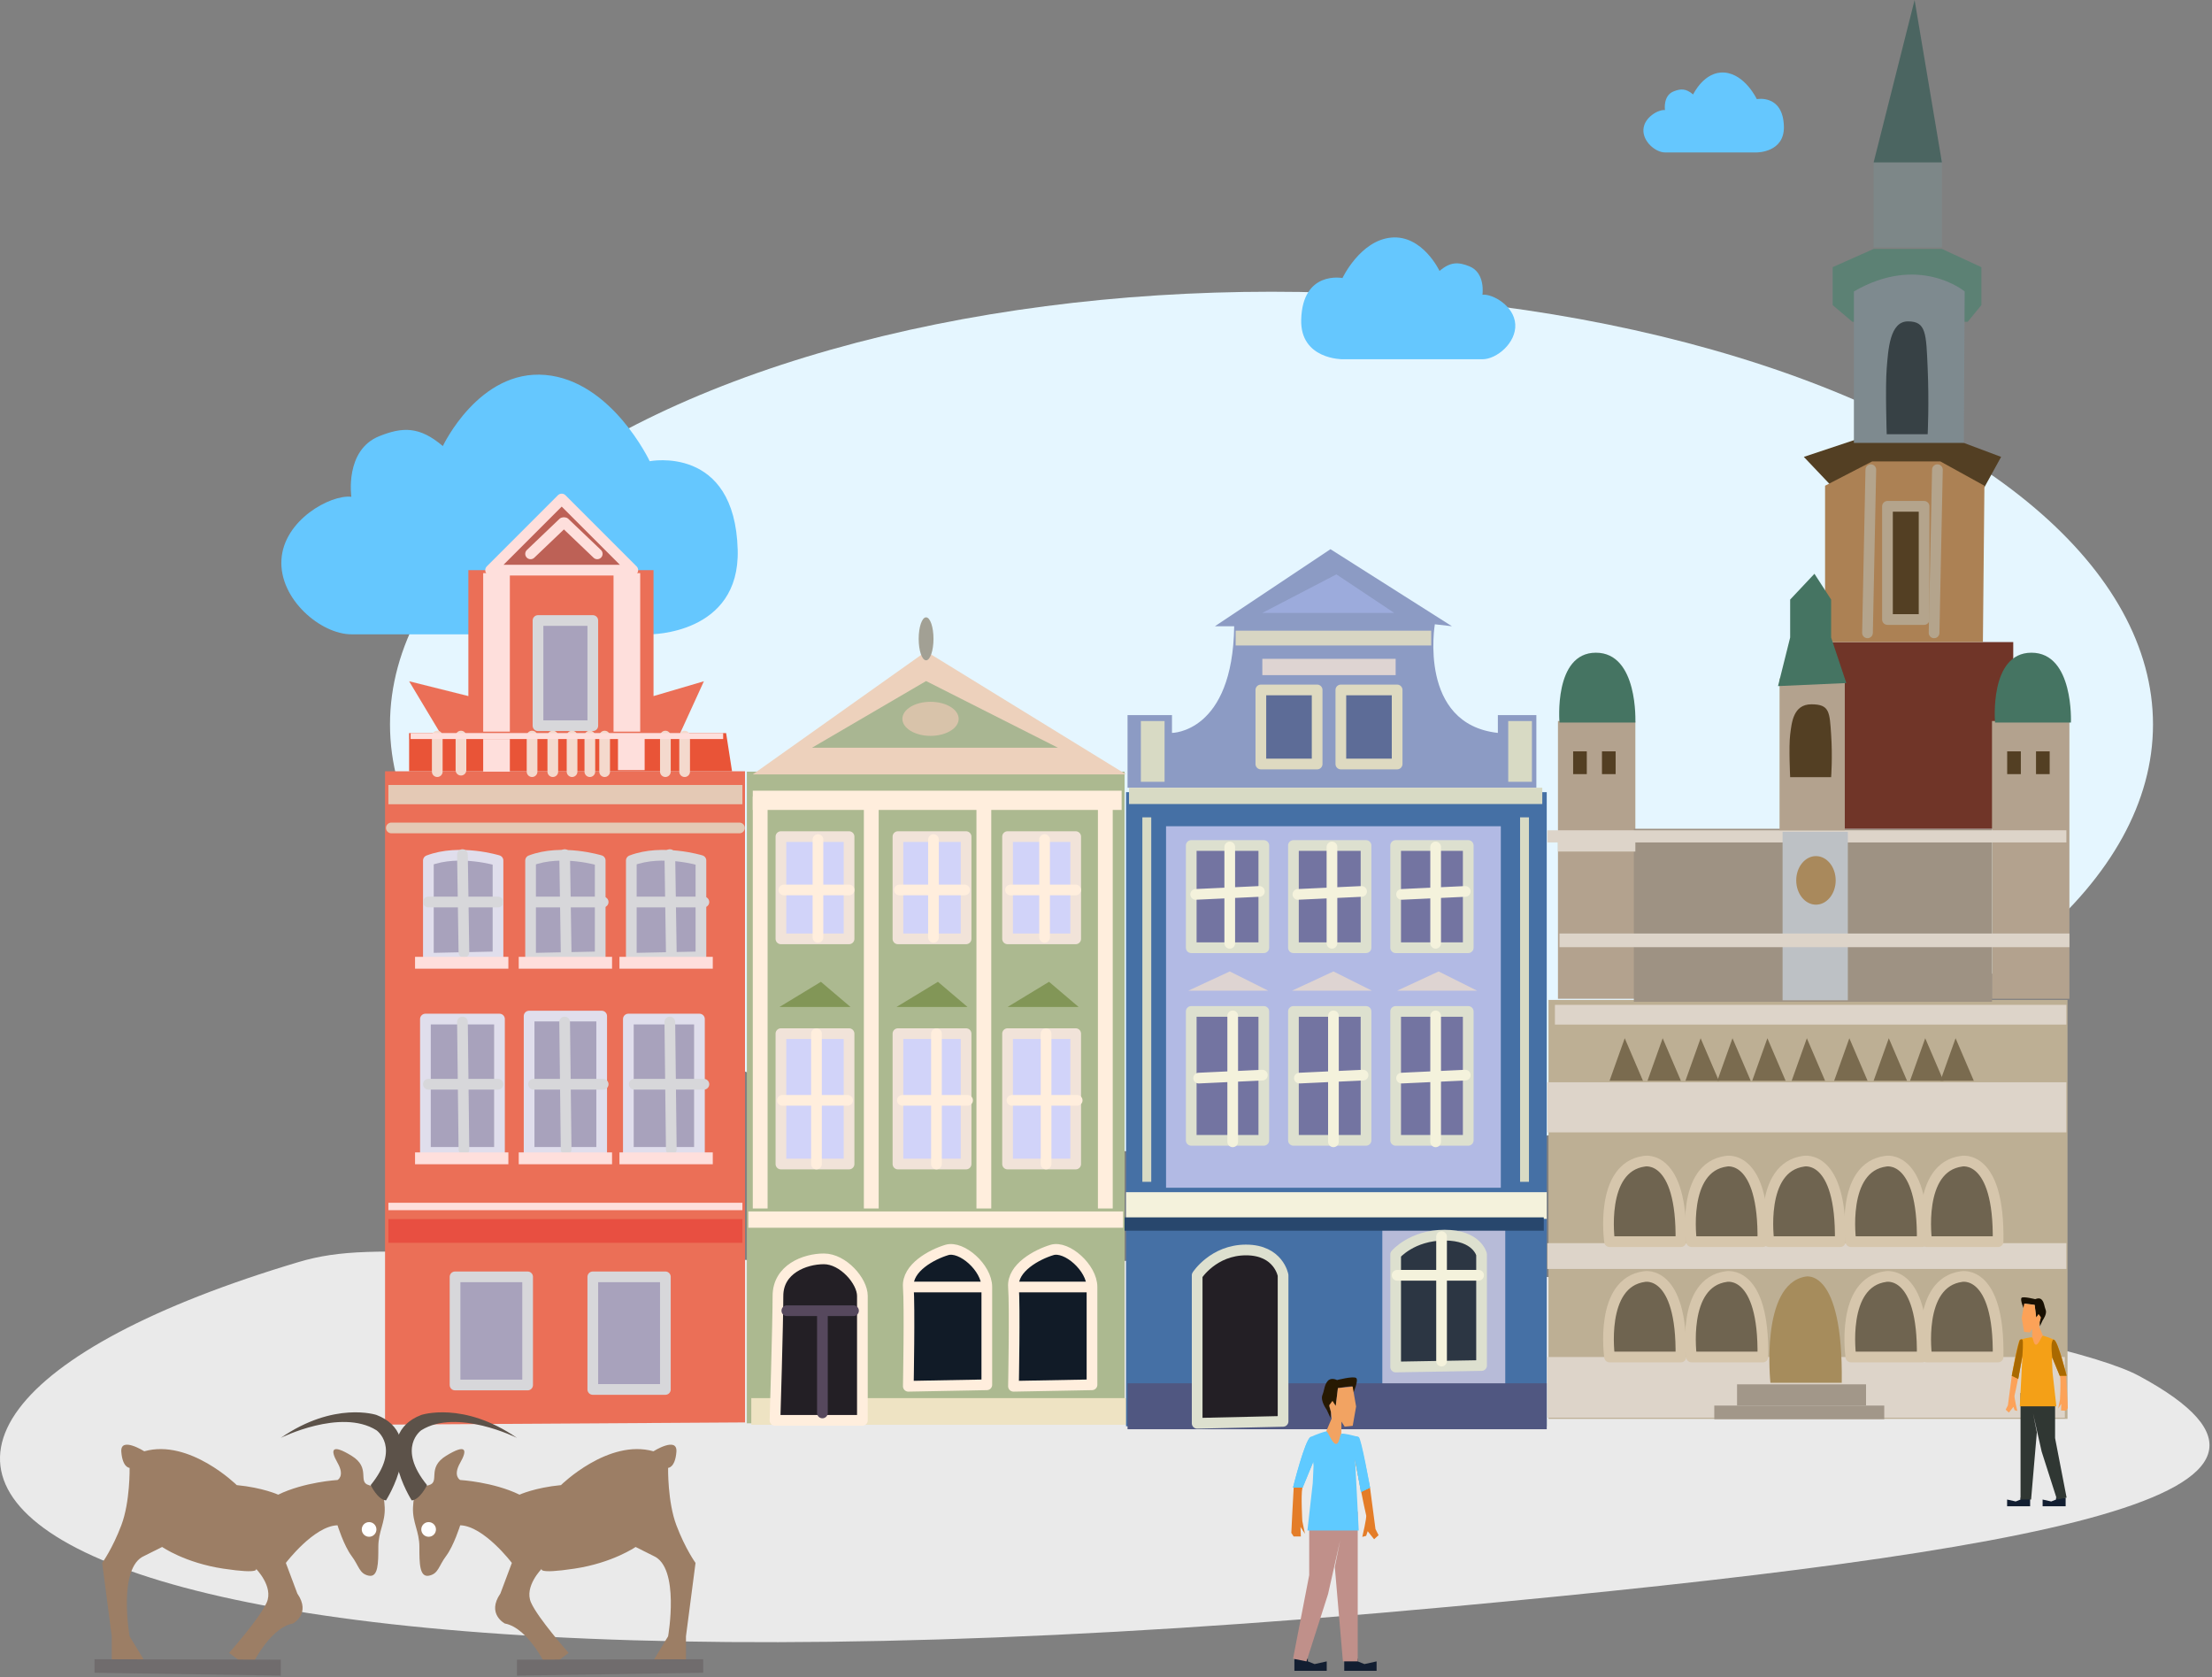 <?xml version="1.0" encoding="UTF-8" standalone="no"?><!DOCTYPE svg PUBLIC "-//W3C//DTD SVG 1.1//EN" "http://www.w3.org/Graphics/SVG/1.1/DTD/svg11.dtd"><svg width="100%" height="100%" viewBox="0 0 310 235" version="1.1" xmlns="http://www.w3.org/2000/svg" xmlns:xlink="http://www.w3.org/1999/xlink" xml:space="preserve" xmlns:serif="http://www.serif.com/" style="fill-rule:evenodd;clip-rule:evenodd;stroke-linecap:round;stroke-linejoin:round;stroke-miterlimit:1.5;"><rect x="0" y="0" width="310" height="235" fill="#808080" stroke="none"/><g><path d="M147.899,176.678c84.7,-0.513 141.516,10.529 151.859,16.105c30.778,16.592 -12.72,24.609 -96.58,32.353c-213.469,19.712 -242.85,-23.993 -161.344,-48.296c11.634,-3.469 21.364,0.352 106.065,-0.162Z" style="fill:#eaeaea;"/><ellipse cx="178.194" cy="101.514" rx="123.537" ry="60.637" style="fill:#e5f6ff;"/><path d="M91.054,88.88l-41.813,-0c-4.247,-0 -10.127,-4.9 -9.8,-10.453c0.326,-5.554 6.86,-9.147 9.8,-8.82c-0,-0 -0.971,-6.537 3.92,-8.494c3.266,-1.306 5.635,-1.388 8.901,1.389c0,-0 5.063,-10.78 14.373,-9.964c9.31,0.817 14.619,12.087 14.619,12.087c-0,0 11.927,-2.354 12.331,12.413c0.327,11.924 -12.331,11.842 -12.331,11.842Z" style="fill:#65c7fe;"/><path d="M188.141,50.338l19.617,0c1.992,0 4.751,-2.299 4.598,-4.904c-0.154,-2.606 -3.219,-4.291 -4.598,-4.138c-0,-0 0.455,-3.067 -1.839,-3.985c-1.533,-0.613 -2.644,-0.651 -4.176,0.652c-0,-0 -2.376,-5.058 -6.744,-4.675c-4.368,0.383 -6.858,5.671 -6.858,5.671c0,-0 -5.596,-1.105 -5.785,5.824c-0.154,5.593 5.785,5.555 5.785,5.555Z" style="fill:#65c7fe;"/><path d="M246.209,21.358l-12.874,-0c-1.307,-0 -3.118,-1.509 -3.017,-3.219c0.1,-1.709 2.112,-2.816 3.017,-2.715c0,-0 -0.299,-2.013 1.207,-2.615c1.006,-0.402 1.735,-0.428 2.741,0.427c-0,0 1.559,-3.319 4.425,-3.067c2.866,0.251 4.501,3.721 4.501,3.721c-0,0 3.672,-0.725 3.796,3.822c0.101,3.671 -3.796,3.646 -3.796,3.646Z" style="fill:#65c7fe;"/><g><rect x="104.667" y="108.122" width="52.936" height="91.311" style="fill:#acb990;"/><rect x="109.442" y="144.835" width="9.549" height="18.268" style="fill:#d1d3f9;stroke:#f1e3d9;stroke-width:1.5px;"/><rect x="125.842" y="144.835" width="9.549" height="18.268" style="fill:#d1d3f9;stroke:#f1e3d9;stroke-width:1.5px;"/><rect x="141.204" y="144.835" width="9.549" height="18.268" style="fill:#d1d3f9;stroke:#f1e3d9;stroke-width:1.5px;"/><rect x="109.442" y="117.226" width="9.549" height="14.324" style="fill:#d1d3f9;stroke:#f1e3d9;stroke-width:1.5px;"/><rect x="125.842" y="117.226" width="9.549" height="14.324" style="fill:#d1d3f9;stroke:#f1e3d9;stroke-width:1.5px;"/><rect x="141.204" y="117.226" width="9.549" height="14.324" style="fill:#d1d3f9;stroke:#f1e3d9;stroke-width:1.5px;"/><rect x="105.498" y="111.621" width="2.076" height="57.711" style="fill:#fed;"/><rect x="121.067" y="111.621" width="2.076" height="57.711" style="fill:#fed;"/><rect x="136.844" y="111.621" width="2.076" height="57.711" style="fill:#fed;"/><rect x="153.867" y="111.621" width="2.076" height="57.711" style="fill:#fed;"/><rect x="105.498" y="110.79" width="51.691" height="2.699" style="fill:#fed;"/><path d="M105.498,108.507l24.288,-17.231l28.025,17.231l-52.313,-0Z" style="fill:#edd1bc;"/><path d="M129.786,95.428l-15.985,9.342l34.461,-0l-18.476,-9.342Z" style="fill:#a9b692;"/><ellipse cx="130.409" cy="100.722" rx="3.944" ry="2.387" style="fill:#d8c3aa;"/><ellipse cx="129.786" cy="89.512" rx="1.038" ry="3.01" style="fill:#a2a094;"/><path d="M115.047,137.57l-5.813,3.529l9.965,-0l-4.152,-3.529Z" style="fill:#829657;"/><path d="M131.447,137.57l-5.813,3.529l9.965,-0l-4.152,-3.529Z" style="fill:#829657;"/><path d="M147.016,137.57l-5.812,3.529l9.964,-0l-4.152,-3.529Z" style="fill:#829657;"/><rect x="105.29" y="195.903" width="52.729" height="3.737" style="fill:#eee3c3;"/><rect x="104.875" y="169.747" width="52.521" height="2.284" style="fill:#fed;"/><path d="M108.612,199.017c-0,0 0.415,-13.701 0.415,-17.438c-0,-3.736 3.737,-5.189 6.435,-5.189c2.699,-0 5.398,3.113 5.398,5.189l-0,17.438l-12.248,0Z" style="fill:#231f25;stroke:#fed;stroke-width:1.5px;"/><path d="M110.272,183.655l9.342,0l-4.359,0l-0,14.324" style="fill:none;stroke:#56485d;stroke-width:1.5px;"/><path d="M127.295,194.243l11.002,-0.208l0,-13.701c0,-2.699 -3.529,-5.813 -5.605,-5.19c-2.076,0.623 -5.605,2.491 -5.397,5.19c0.208,2.699 0,13.909 0,13.909Z" style="fill:#111b27;stroke:#fed;stroke-width:1.5px;"/><path d="M142.034,194.243l11.003,-0.208l-0,-13.701c-0,-2.699 -3.53,-5.813 -5.605,-5.19c-2.076,0.623 -5.605,2.491 -5.398,5.19c0.208,2.699 0,13.909 0,13.909Z" style="fill:#111b27;stroke:#fed;stroke-width:1.5px;"/><path d="M114.632,117.641l-0,13.701" style="fill:none;stroke:#fed;stroke-width:1.5px;"/><path d="M109.857,124.699l9.134,-0" style="fill:none;stroke:#fed;stroke-width:1.5px;"/><path d="M130.824,117.641l0,13.701" style="fill:none;stroke:#fed;stroke-width:1.5px;"/><path d="M126.049,124.699l9.135,-0" style="fill:none;stroke:#fed;stroke-width:1.5px;"/><path d="M146.394,117.641l-0,13.701" style="fill:none;stroke:#fed;stroke-width:1.5px;"/><path d="M141.619,124.699l9.134,-0" style="fill:none;stroke:#fed;stroke-width:1.5px;"/><path d="M114.424,144.835l0,18.269" style="fill:none;stroke:#fed;stroke-width:1.5px;"/><path d="M109.65,154.177l9.134,0" style="fill:none;stroke:#fed;stroke-width:1.5px;"/><path d="M131.239,144.835l0,18.269" style="fill:none;stroke:#fed;stroke-width:1.5px;"/><path d="M126.465,154.177l9.134,0" style="fill:none;stroke:#fed;stroke-width:1.5px;"/><path d="M146.601,144.835l0,18.269" style="fill:none;stroke:#fed;stroke-width:1.5px;"/><path d="M141.827,154.177l9.134,0" style="fill:none;stroke:#fed;stroke-width:1.5px;"/><path d="M127.918,180.334l9.964,-0" style="fill:none;stroke:#fed;stroke-width:1.5px;"/><path d="M142.657,180.334l9.964,-0" style="fill:none;stroke:#fed;stroke-width:1.5px;"/></g><g><rect x="157.811" y="110.998" width="58.956" height="88.85" style="fill:#4570a5;"/><rect x="163.416" y="115.772" width="46.916" height="50.653" style="fill:#b2bae4;"/><rect x="193.725" y="170.992" width="17.23" height="23.458" style="fill:#b7bbd8;"/><rect x="158.019" y="193.827" width="58.749" height="6.435" style="fill:#505781;"/><path d="M158.019,110.375l-0,-10.172l6.228,-0l-0,2.491c-0,0 8.511,0 8.718,-14.947l-2.698,0l16.192,-10.794l17.023,10.794l-2.395,-0.272c0,-0 -2.38,13.974 8.83,15.219l-0,-2.491l5.397,-0l0,10.172l-57.295,-0Z" style="fill:#8c9bc4;"/><rect x="176.702" y="96.674" width="7.889" height="10.38" style="fill:#5d6c97;stroke:#dedac1;stroke-width:1.5px;"/><rect x="187.912" y="96.674" width="7.889" height="10.38" style="fill:#5d6c97;stroke:#dedac1;stroke-width:1.5px;"/><rect x="173.173" y="88.37" width="27.402" height="2.076" style="fill:#d8d6c3;"/><rect x="176.91" y="92.314" width="18.683" height="2.284" style="fill:#ded4d2;"/><path d="M187.289,80.482l-10.379,5.397l18.475,0l-8.096,-5.397Z" style="fill:#9cabdc;"/><path d="M181.062,138.815l5.812,-2.698l5.398,2.698l-11.21,0Z" style="fill:#ded4d2;"/><path d="M166.53,138.815l5.813,-2.698l5.397,2.698l-11.21,0Z" style="fill:#ded4d2;"/><rect x="158.226" y="110.375" width="57.918" height="2.284" style="fill:#d8dac4;"/><rect x="159.887" y="101.033" width="3.321" height="8.511" style="fill:#d8dac4;"/><rect x="211.37" y="101.033" width="3.321" height="8.511" style="fill:#d8dac4;"/><rect x="160.095" y="114.527" width="1.246" height="51.068" style="fill:#d8dac4;"/><rect x="213.031" y="114.527" width="1.246" height="51.068" style="fill:#d8dac4;"/><path d="M195.801,138.815l5.812,-2.698l5.398,2.698l-11.21,0Z" style="fill:#ded4d2;"/><rect x="157.811" y="167.048" width="58.956" height="3.737" style="fill:#f4f2dc;"/><rect x="166.945" y="118.471" width="10.172" height="14.324" style="fill:#7374a1;stroke:#dde0cf;stroke-width:1.5px;"/><rect x="181.269" y="118.471" width="10.172" height="14.324" style="fill:#7374a1;stroke:#dde0cf;stroke-width:1.5px;"/><rect x="195.593" y="118.471" width="10.172" height="14.324" style="fill:#7374a1;stroke:#dde0cf;stroke-width:1.5px;"/><rect x="166.945" y="141.722" width="10.172" height="18.061" style="fill:#7374a1;stroke:#dde0cf;stroke-width:1.5px;"/><rect x="181.269" y="141.722" width="10.172" height="18.061" style="fill:#7374a1;stroke:#dde0cf;stroke-width:1.5px;"/><rect x="195.593" y="141.722" width="10.172" height="18.061" style="fill:#7374a1;stroke:#dde0cf;stroke-width:1.5px;"/><path d="M172.343,118.679l-0,13.493" style="fill:none;stroke:#f4f2dc;stroke-width:1.5px;"/><path d="M167.568,125.322l8.927,-0.416" style="fill:none;stroke:#f4f2dc;stroke-width:1.5px;"/><path d="M186.667,118.679l-0,13.493" style="fill:none;stroke:#f4f2dc;stroke-width:1.5px;"/><path d="M181.892,125.322l8.926,-0.416" style="fill:none;stroke:#f4f2dc;stroke-width:1.5px;"/><path d="M201.198,118.679l0,13.493" style="fill:none;stroke:#f4f2dc;stroke-width:1.5px;"/><path d="M196.423,125.322l8.927,-0.416" style="fill:none;stroke:#f4f2dc;stroke-width:1.5px;"/><path d="M201.198,142.344l0,17.646" style="fill:none;stroke:#f4f2dc;stroke-width:1.5px;"/><path d="M196.423,151.063l8.927,-0.415" style="fill:none;stroke:#f4f2dc;stroke-width:1.5px;"/><path d="M186.874,142.344l0,17.646" style="fill:none;stroke:#f4f2dc;stroke-width:1.5px;"/><path d="M182.1,151.063l8.926,-0.415" style="fill:none;stroke:#f4f2dc;stroke-width:1.5px;"/><path d="M172.758,142.344l-0,17.646" style="fill:none;stroke:#f4f2dc;stroke-width:1.5px;"/><path d="M167.983,151.063l8.927,-0.415" style="fill:none;stroke:#f4f2dc;stroke-width:1.5px;"/><rect x="157.604" y="170.577" width="58.749" height="1.868" style="fill:#28476d;"/><path d="M207.633,191.336l-12.04,0.208l0,-15.777c0,-0 2.284,-2.699 6.851,-2.699c4.567,0 5.189,2.699 5.189,2.699l0,15.569Z" style="fill:#2c3643;stroke:#dde0cf;stroke-width:1.5px;"/><path d="M179.816,199.159l-12.04,0.273l-0,-20.74c-0,-0 2.283,-3.548 6.85,-3.548c4.567,-0 5.19,3.548 5.19,3.548l0,20.467Z" style="fill:#231f25;stroke:#dde0cf;stroke-width:1.5px;"/><path d="M195.801,178.692l11.417,-0" style="fill:none;stroke:#f4f2dc;stroke-width:1.5px;"/><path d="M202.028,173.276l0,17.437" style="fill:none;stroke:#f4f2dc;stroke-width:1.5px;"/></g><g><path d="M53.963,199.618l50.445,-0.311l-0,-91.237l-50.445,-0l-0,91.548Z" style="fill:#eb6f57;"/><path d="M102.591,108.07l-0.83,-5.346l-44.425,0l0,5.346l45.255,-0Z" style="fill:#e95437;"/><path d="M61.696,102.724l-4.36,-7.266l8.304,2.076l-0,-17.645l25.949,-0l0,17.645l7.058,-2.076l-3.321,7.266l-33.63,0Z" style="fill:#eb6f57;"/><path d="M68.754,79.889l9.964,-9.965l9.965,9.965l-19.929,-0Z" style="fill:#bd6156;stroke:#fedfdc;stroke-width:1.5px;"/><rect x="59.62" y="142.79" width="10.38" height="18.683" style="fill:#a8a2bc;stroke:#e0deec;stroke-width:1.5px;"/><rect x="74.151" y="142.374" width="10.172" height="19.099" style="fill:#a8a2bc;stroke:#e0deec;stroke-width:1.5px;"/><rect x="88.06" y="142.79" width="9.964" height="18.683" style="fill:#a8a2bc;stroke:#e0deec;stroke-width:1.5px;"/><path d="M60.035,134.278l9.757,-0.207l-0,-13.494c-0,0 -5.398,-1.661 -9.757,0l-0,13.701Z" style="fill:#a8a2bc;stroke:#e0deec;stroke-width:1.5px;"/><path d="M74.359,134.278l9.757,-0.207l-0,-13.494c-0,0 -5.398,-1.661 -9.757,0l-0,13.701Z" style="fill:#a8a2bc;stroke:#d7d7da;stroke-width:1.5px;"/><path d="M60.035,126.39l9.757,-0" style="fill:none;stroke:#d7d7da;stroke-width:1.5px;"/><path d="M74.774,126.39l9.757,-0" style="fill:none;stroke:#d7d7da;stroke-width:1.5px;"/><path d="M88.475,134.278l9.757,-0.207l0,-13.494c0,0 -5.397,-1.661 -9.757,0l0,13.701Z" style="fill:#a8a2bc;stroke:#d7d7da;stroke-width:1.5px;"/><path d="M88.89,126.39l9.757,-0" style="fill:none;stroke:#d7d7da;stroke-width:1.5px;"/><path d="M64.81,119.747l0.207,13.701" style="fill:none;stroke:#d7d7da;stroke-width:1.5px;"/><path d="M79.133,119.747l0.208,13.701" style="fill:none;stroke:#d7d7da;stroke-width:1.5px;"/><path d="M93.873,119.747l0.207,13.701" style="fill:none;stroke:#d7d7da;stroke-width:1.5px;"/><path d="M60.035,151.924l9.757,-0" style="fill:none;stroke:#d7d7da;stroke-width:1.5px;"/><path d="M74.774,151.924l9.757,-0" style="fill:none;stroke:#d7d7da;stroke-width:1.5px;"/><path d="M88.89,151.924l9.757,-0" style="fill:none;stroke:#d7d7da;stroke-width:1.5px;"/><path d="M64.81,143.205l0.207,17.853" style="fill:none;stroke:#d7d7da;stroke-width:1.5px;"/><path d="M79.133,143.205l0.208,17.853" style="fill:none;stroke:#d7d7da;stroke-width:1.5px;"/><path d="M93.873,143.205l0.207,17.853" style="fill:none;stroke:#d7d7da;stroke-width:1.5px;"/><path d="M54.845,116.01l48.784,0" style="fill:none;stroke:#e4c9b5;stroke-width:1.5px;"/><rect x="54.43" y="109.99" width="49.615" height="2.699" style="fill:#e4c9b5;"/><rect x="63.772" y="178.911" width="10.172" height="15.154" style="fill:#a8a2bc;stroke:#d7d7da;stroke-width:1.5px;"/><rect x="83.078" y="178.911" width="10.172" height="15.777" style="fill:#a8a2bc;stroke:#d7d7da;stroke-width:1.5px;"/><rect x="75.397" y="86.947" width="7.681" height="14.739" style="fill:#a8a2bc;stroke:#d7d7da;stroke-width:1.5px;"/><rect x="67.716" y="80.304" width="3.737" height="22.212" style="fill:#fedfdc;"/><rect x="85.984" y="80.304" width="3.737" height="22.212" style="fill:#fedfdc;"/><rect x="67.716" y="103.555" width="3.737" height="4.567" style="fill:#fedfdc;"/><rect x="86.607" y="103.139" width="3.737" height="4.775" style="fill:#fedfdc;"/><path d="M64.602,103.139l-0,4.775" style="fill:none;stroke:#f4d9cd;stroke-width:1.5px;"/><path d="M61.28,103.139l0,4.983" style="fill:none;stroke:#f4d9cd;stroke-width:1.5px;"/><path d="M74.566,103.139l0,4.983" style="fill:none;stroke:#f4d9cd;stroke-width:1.5px;"/><path d="M77.473,103.139l-0,4.983" style="fill:none;stroke:#f4d9cd;stroke-width:1.5px;"/><path d="M80.171,103.139l0,4.983" style="fill:none;stroke:#f4d9cd;stroke-width:1.5px;"/><path d="M82.663,103.139l-0,4.983" style="fill:none;stroke:#f4d9cd;stroke-width:1.5px;"/><path d="M84.738,103.139l0,4.983" style="fill:none;stroke:#f4d9cd;stroke-width:1.5px;"/><path d="M93.25,103.139l-0,4.983" style="fill:none;stroke:#f4d9cd;stroke-width:1.5px;"/><path d="M95.948,103.139l0,4.983" style="fill:none;stroke:#f4d9cd;stroke-width:1.5px;"/><rect x="57.544" y="102.724" width="43.802" height="0.83" style="fill:#fedfdc;"/><path d="M78.926,73.246l-4.567,4.359" style="fill:none;stroke:#fedfdc;stroke-width:1.5px;"/><path d="M79.133,73.246l4.568,4.359" style="fill:none;stroke:#fedfdc;stroke-width:1.5px;"/><rect x="54.43" y="168.531" width="49.615" height="1.038" style="fill:#fedfdc;"/><rect x="54.43" y="170.815" width="49.615" height="3.321" style="fill:#e84f41;"/><rect x="58.167" y="134.071" width="13.078" height="1.661" style="fill:#fedfdc;"/><rect x="72.698" y="134.071" width="13.078" height="1.661" style="fill:#fedfdc;"/><rect x="86.814" y="134.071" width="13.078" height="1.661" style="fill:#fedfdc;"/><rect x="58.167" y="161.473" width="13.078" height="1.661" style="fill:#fedfdc;"/><rect x="72.698" y="161.473" width="13.078" height="1.661" style="fill:#fedfdc;"/><rect x="86.814" y="161.473" width="13.078" height="1.661" style="fill:#fedfdc;"/></g><g><rect x="217.011" y="140.108" width="72.739" height="58.702" style="fill:#bdaf94;"/><rect x="218.34" y="101.027" width="10.847" height="38.922" style="fill:#b3a28e;"/><rect x="228.974" y="116.127" width="50.194" height="24.246" style="fill:#9e9283;"/><rect x="252.157" y="89.967" width="29.989" height="26.161" style="fill:#703528;"/><rect x="279.169" y="101.027" width="10.847" height="38.922" style="fill:#b3a28e;"/><rect x="216.851" y="174.191" width="72.739" height="3.616" style="fill:#ddd4c9;"/><rect x="216.851" y="116.34" width="72.739" height="1.702" style="fill:#ddd4c9;"/><rect x="216.851" y="151.646" width="72.739" height="7.019" style="fill:#ddd4c9;"/><rect x="216.851" y="190.143" width="72.527" height="8.508" style="fill:#ddd4c9;"/><rect x="249.818" y="116.553" width="9.146" height="23.608" style="fill:#bdc1c5;"/><rect x="249.393" y="95.071" width="9.146" height="21.269" style="fill:#b3a28e;"/><path d="M262.366,60.829l9.571,-0l8.508,3.19l-2.34,4.254l-21.268,-0l-4.041,-4.254l9.57,-3.19Z" style="fill:#533f23;"/><path d="M277.893,89.967l0.212,-21.907l-6.168,-3.403l-9.571,0l-6.593,3.403l0,21.907l22.12,-0Z" style="fill:#ac8154;"/><path d="M262.579,34.881l9.571,-0l5.53,2.552l-0,5.317l-1.914,2.34l-16.164,-0l-2.765,-2.34l-0,-5.317l5.742,-2.552Z" style="fill:#5c8174;"/><path d="M275.224,62.061l0.116,-21.225c0,0 -6.38,-5.317 -15.526,0l0,21.225l15.41,0Z" style="fill:#7e8a8f;"/><path d="M262.579,22.758c0,-0 4.041,-5.956 9.571,-0.638l0,12.548l-9.571,0l0,-11.91Z" style="fill:#7d8788;"/><path d="M268.322,0l-5.743,22.758l9.571,-0l-3.828,-22.758Z" style="fill:#4b6561;"/><rect x="218.34" y="116.766" width="10.847" height="2.552" style="fill:#ddd4c9;"/><rect x="218.553" y="130.803" width="71.463" height="1.914" style="fill:#ddd4c9;"/><path d="M225.571,173.979c0,-0 -1.488,-10.422 4.892,-11.273c0,0 5.318,-1.063 5.105,11.273l-9.997,-0Z" style="fill:#6f6450;stroke:#d6c6ac;stroke-width:1.5px;"/><path d="M237.057,173.979c-0,-0 -1.489,-10.422 4.891,-11.273c0,0 5.318,-1.063 5.105,11.273l-9.996,-0Z" style="fill:#6f6450;stroke:#d6c6ac;stroke-width:1.5px;"/><path d="M247.904,173.979c-0,-0 -1.489,-10.422 4.892,-11.273c-0,0 5.317,-1.063 5.104,11.273l-9.996,-0Z" style="fill:#6f6450;stroke:#d6c6ac;stroke-width:1.5px;"/><path d="M259.389,173.979c-0,-0 -1.489,-10.422 4.892,-11.273c-0,0 5.317,-1.063 5.104,11.273l-9.996,-0Z" style="fill:#6f6450;stroke:#d6c6ac;stroke-width:1.5px;"/><path d="M270.023,173.979c0,-0 -1.489,-10.422 4.892,-11.273c0,0 5.317,-1.063 5.105,11.273l-9.997,-0Z" style="fill:#6f6450;stroke:#d6c6ac;stroke-width:1.5px;"/><path d="M225.571,190.143c0,-0 -1.488,-10.422 4.892,-11.273c0,0 5.318,-1.063 5.105,11.273l-9.997,-0Z" style="fill:#6f6450;stroke:#d6c6ac;stroke-width:1.5px;"/><path d="M237.057,190.143c-0,-0 -1.489,-10.422 4.891,-11.273c0,0 5.318,-1.063 5.105,11.273l-9.996,-0Z" style="fill:#6f6450;stroke:#d6c6ac;stroke-width:1.5px;"/><path d="M259.389,190.143c-0,-0 -1.489,-10.422 4.892,-11.273c-0,0 5.317,-1.063 5.104,11.273l-9.996,-0Z" style="fill:#6f6450;stroke:#d6c6ac;stroke-width:1.5px;"/><path d="M270.023,190.143c0,-0 -1.489,-10.422 4.892,-11.273c0,0 5.317,-1.063 5.105,11.273l-9.997,-0Z" style="fill:#6f6450;stroke:#d6c6ac;stroke-width:1.5px;"/><path d="M248.116,193.758c0,0 -1.488,-13.757 4.892,-14.88c0,-0 5.317,-1.404 5.105,14.88l-9.997,0Z" style="fill:#a68c5c;"/><rect x="240.247" y="196.949" width="23.821" height="1.914" style="fill:#a29789;"/><rect x="243.437" y="193.971" width="18.078" height="2.978" style="fill:#a29789;"/><path d="M225.571,151.434l2.127,-5.956l2.553,5.956l-4.68,-0Z" style="fill:#7a6b4f;"/><path d="M230.889,151.434l2.127,-5.956l2.552,5.956l-4.679,-0Z" style="fill:#7a6b4f;"/><path d="M236.206,151.434l2.127,-5.956l2.552,5.956l-4.679,-0Z" style="fill:#7a6b4f;"/><path d="M240.672,151.434l2.127,-5.956l2.552,5.956l-4.679,-0Z" style="fill:#7a6b4f;"/><path d="M245.564,151.434l2.127,-5.956l2.552,5.956l-4.679,-0Z" style="fill:#7a6b4f;"/><path d="M251.094,151.434l2.127,-5.956l2.552,5.956l-4.679,-0Z" style="fill:#7a6b4f;"/><path d="M257.049,151.434l2.127,-5.956l2.552,5.956l-4.679,-0Z" style="fill:#7a6b4f;"/><path d="M262.579,151.434l2.127,-5.956l2.552,5.956l-4.679,-0Z" style="fill:#7a6b4f;"/><path d="M267.684,151.434l2.127,-5.956l2.552,5.956l-4.679,-0Z" style="fill:#7a6b4f;"/><path d="M271.937,151.434l2.127,-5.956l2.553,5.956l-4.68,-0Z" style="fill:#7a6b4f;"/><path d="M218.553,101.239c-0,0 -0.851,-9.783 5.104,-9.783c5.956,-0 5.53,9.783 5.53,9.783l-10.634,0Z" style="fill:#457462;"/><path d="M279.594,101.239c0,0 -0.851,-9.783 5.105,-9.783c5.955,-0 5.53,9.783 5.53,9.783l-10.635,0Z" style="fill:#457462;"/><ellipse cx="254.497" cy="123.359" rx="2.765" ry="3.403" style="fill:#a9895c;"/><rect x="217.915" y="140.799" width="71.676" height="2.765" style="fill:#ddd4c9;"/><path d="M249.18,96.135l9.571,-0.426l-2.127,-6.38l-0,-5.317l-2.34,-3.616l-3.403,3.616l0,5.317l-1.701,6.806Z" style="fill:#457462;"/><path d="M250.881,108.896l5.743,0c-0,0 0.213,-2.765 -0,-5.955c-0.213,-3.19 -0.213,-4.254 -2.765,-4.254c-2.552,0 -2.765,2.552 -2.978,4.254c-0.212,1.701 0,5.955 0,5.955Z" style="fill:#533f23;"/><path d="M264.412,60.839l5.742,0c0,0 0.213,-4.281 0,-9.221c-0.212,-4.94 -0.212,-6.586 -2.765,-6.586c-2.552,-0 -2.764,3.952 -2.977,6.586c-0.213,2.635 -0,9.221 -0,9.221Z" style="fill:#374145;"/><rect x="220.467" y="105.28" width="1.914" height="3.19" style="fill:#533f23;"/><rect x="224.508" y="105.28" width="1.914" height="3.19" style="fill:#533f23;"/><rect x="281.296" y="105.28" width="1.914" height="3.19" style="fill:#533f23;"/><rect x="285.337" y="105.28" width="1.914" height="3.19" style="fill:#533f23;"/><path d="M262.186,65.813l-0.466,22.862" style="fill:none;stroke:#b4a48c;stroke-width:1.5px;"/><path d="M271.518,65.813l-0.467,22.862" style="fill:none;stroke:#b4a48c;stroke-width:1.5px;"/><rect x="264.519" y="70.945" width="5.132" height="15.863" style="fill:#533f23;stroke:#b4a48c;stroke-width:1.5px;"/></g><g><path d="M20.22,203.353c-0,0 -3.397,-2.145 -3.218,0.09c0.179,2.234 1.162,2.234 1.162,2.234c0,0 0.09,4.737 -1.162,8.045c-1.251,3.307 -2.681,5.273 -2.681,5.273l1.34,10.279l0,3.396l4.559,0l-2.056,-3.396c0,-0 -1.698,-9.653 2.056,-11.262l2.503,-1.252c-0,0 3.217,2.235 8.58,3.039c5.363,0.805 4.558,0 4.558,0c0,0 2.503,2.503 1.52,4.738c-0.983,2.234 -5.274,7.061 -5.274,7.061l2.95,2.234c0,0 2.592,-5.72 5.988,-6.346c0,0 2.593,-1.341 0.626,-4.201l-1.609,-4.29c0,-0 3.933,-5.184 7.24,-5.273c0,-0 0.894,2.86 1.966,4.29c1.073,1.43 1.073,2.502 2.414,2.771c1.34,0.268 1.34,-1.788 1.34,-4.023c0,-2.234 0.984,-3.396 0.894,-5.541c-0.089,-2.145 -0.625,-2.682 -2.234,-3.128c-1.609,-0.447 0.357,-2.414 -2.414,-4.112c-2.77,-1.698 -3.038,-0.894 -1.966,0.983c1.073,1.877 0,2.414 0,2.414c0,-0 -4.648,0.268 -8.312,2.055c-0,0 -2.145,-0.983 -5.81,-1.34c0,-0 -6.614,-6.525 -12.96,-4.738Z" style="fill:#9c7e65;"/><circle cx="51.726" cy="214.303" r="1.028" style="fill:#fff;"/><path d="M54.095,210.236c0,-0 5.899,-9.206 -1.341,-11.977c0,-0 -5.899,-1.967 -13.407,3.217c0,0 8.402,-4.2 13.407,-1.072c0,-0 3.486,2.413 -0.804,7.687c-0,-0 0.983,2.055 2.145,2.145Z" style="fill:#5c5249;"/><path d="M13.248,232.491l26.099,0.058l0,2.24l-26.099,-0.402l0,-1.896Z" style="fill:#706c6d;"/><path d="M91.576,203.353c0,0 3.397,-2.145 3.218,0.09c-0.179,2.234 -1.162,2.234 -1.162,2.234c0,0 -0.089,4.737 1.162,8.045c1.251,3.307 2.681,5.273 2.681,5.273l-1.34,10.279l-0,3.396l-4.559,0l2.056,-3.396c0,-0 1.698,-9.653 -2.056,-11.262l-2.502,-1.252c-0,0 -3.218,2.235 -8.581,3.039c-5.363,0.805 -4.558,0 -4.558,0c-0,0 -2.503,2.503 -1.52,4.738c0.984,2.234 5.274,7.061 5.274,7.061l-2.95,2.234c0,0 -2.592,-5.72 -5.988,-6.346c-0,0 -2.592,-1.341 -0.626,-4.201l1.609,-4.29c-0,-0 -3.933,-5.184 -7.24,-5.273c0,-0 -0.894,2.86 -1.966,4.29c-1.073,1.43 -1.073,2.502 -2.413,2.771c-1.341,0.268 -1.341,-1.788 -1.341,-4.023c-0,-2.234 -0.983,-3.396 -0.894,-5.541c0.089,-2.145 0.626,-2.682 2.235,-3.128c1.608,-0.447 -0.358,-2.414 2.413,-4.112c2.771,-1.698 3.039,-0.894 1.966,0.983c-1.072,1.877 0,2.414 0,2.414c0,-0 4.648,0.268 8.313,2.055c-0,0 2.145,-0.983 5.809,-1.34c0,-0 6.614,-6.525 12.96,-4.738Z" style="fill:#9c7e65;"/><circle cx="60.07" cy="214.303" r="1.028" style="fill:#fff;"/><path d="M57.701,210.236c0,-0 -5.899,-9.206 1.341,-11.977c-0,-0 5.899,-1.967 13.407,3.217c0,0 -8.402,-4.2 -13.407,-1.072c-0,-0 -3.486,2.413 0.804,7.687c0,-0 -0.983,2.055 -2.145,2.145Z" style="fill:#5c5249;"/><path d="M98.548,232.491l-26.099,0.058l0,2.24l26.099,-0.402l0,-1.896Z" style="fill:#706c6d;"/></g><g><path d="M181.402,232.414l0,1.7l4.532,-0l0,-1.322l-1.699,0.378l-0.944,-0.378l-0,-0.378l-1.889,0Z" style="fill:#121e31;"/><path d="M188.389,232.414l0,1.7l4.533,-0l-0,-1.322l-1.7,0.378l-0.944,-0.378l-0,-0.378l-1.889,0Z" style="fill:#121e31;"/><path d="M183.937,210.886l-0.458,2.322l0,7.498l-2.266,11.708l1.889,0.378l3.021,-9.442l1.7,-7.554l-0.755,3.777l1.133,13.219l2.077,-0l-0,-20.962l-5.477,-0.944l-0.864,-0Z" style="fill:#c0908a;"/><path d="M185.919,197.514l0.546,1.177l0.057,-0.861l-0.225,-0.736l0.461,-0.618l0.436,0.524l0.305,-2.501c0,-0 2.101,-0.371 2.026,-0.214c-0.075,0.157 0.104,0.979 0.104,0.979c-0,-0 0.808,-1.86 0.433,-2.175c-0.374,-0.315 -2.682,0.283 -2.682,0.283c0,-0 -0.833,-0.441 -1.314,0.139c-0.482,0.579 -0.43,1.178 -0.741,1.977c-0.311,0.799 0.594,2.026 0.594,2.026Z" style="fill:#271902;"/><path d="M185.86,200.558l1.032,2.17l0.896,-0.094l0.197,-1.73l0.01,-1.71l0.455,0.711l1.126,-0.119l0.474,-2.708l-0.485,-2.797l-2.066,0.218l-0.305,2.501l-0.455,-0.712l-0.462,0.618l0.245,0.924l0.099,0.939l-0.761,1.789Z" style="fill:#f2a362;"/><path d="M190.916,204.303l1.089,4.162l0.762,5.787l0.433,0.86l-0.627,0.565l-0.898,-1.124l-0.213,0.647l-0.546,0.15c-0,0 0.657,-2.735 0.541,-3.042c-0.116,-0.308 -1.633,-8.005 -1.633,-8.005l1.092,0Z" style="fill:#e47d28;"/><path d="M180.972,214.787l0.327,0.505l1.007,-0.005l-0.046,-1.334l0.622,0.961l-0.368,-1.779c-0,-0 -0.212,-3.645 -0,-4.621c0.136,-0.628 1.309,-3.209 1.309,-3.209l-1.309,-1.005c-0,0 -1.153,3.419 -1.215,4.214c-0.058,0.751 -0.327,6.273 -0.327,6.273Z" style="fill:#e47d28;"/><path d="M184.035,204.855l-1.475,3.592l-1.353,0c0,0 1.666,-6.702 2.459,-7.087c0.793,-0.386 1.934,-0.757 2.194,-0.802c0.26,-0.044 0.79,1.667 1.325,1.76c0.535,0.092 0.574,-1.278 0.8,-1.414c0.227,-0.136 1.774,0.266 2.435,0.456c0.354,0.101 1.586,7.087 1.586,7.087l-1.275,0.621l-0.823,-4.576l0.512,9.958l-7.191,0l0.748,-6.655l0.111,-2.439l-0.053,-0.501Z" style="fill:#5fcaff;"/><path d="M189.908,204.492c0,-0 -0.226,-3.011 0,-3.147c0.226,-0.136 0.09,-0.121 0.438,-0c0.346,0.12 1.66,7.102 1.66,7.102l-1.275,0.621l-0.823,-4.576Z" style="fill:#5fcaff;"/><path d="M184.035,204.855l-1.475,3.592l-1.353,0c0,0 1.666,-6.702 2.459,-7.087c0.237,-0.115 0.254,0.045 0.369,0.282c0.32,0.66 -0,3.213 -0,3.213Z" style="fill:#5fcaff;"/></g><g><path d="M289.488,209.846l0,1.211l-3.227,-0l-0,-0.942l1.21,0.269l0.672,-0.269l0,-0.269l1.345,0Z" style="fill:#121e31;"/><path d="M284.512,209.846l0,1.211l-3.227,-0l-0,-0.942l1.21,0.269l0.673,-0.269l-0,-0.269l1.344,0Z" style="fill:#121e31;"/><path d="M287.683,194.516l0.326,1.654l-0,5.339l1.614,8.337l-1.345,0.269l-2.152,-6.724l-1.21,-5.379l0.538,2.69l-0.807,9.413l-1.479,0l-0,-14.927l3.9,-0.672l0.615,-0Z" style="fill:#303733;"/><path d="M286.272,184.993l-0.389,0.838l-0.04,-0.612l0.16,-0.524l-0.329,-0.441l-0.31,0.373l-0.218,-1.781c0,0 -1.496,-0.264 -1.442,-0.152c0.053,0.112 -0.074,0.697 -0.074,0.697c0,0 -0.576,-1.324 -0.309,-1.549c0.267,-0.224 1.91,0.202 1.91,0.202c0,-0 0.593,-0.314 0.936,0.099c0.343,0.412 0.306,0.839 0.528,1.408c0.221,0.569 -0.423,1.442 -0.423,1.442Z" style="fill:#181002;"/><path d="M286.314,187.161l-0.735,1.546l-0.638,-0.068l-0.141,-1.232l-0.007,-1.217l-0.323,0.506l-0.803,-0.084l-0.337,-1.929l0.345,-1.992l1.471,0.155l0.218,1.781l0.324,-0.507l0.329,0.441l-0.174,0.658l-0.071,0.668l0.542,1.274Z" style="fill:#fca258;"/><path d="M282.714,189.828l-0.776,2.964l-0.543,4.121l-0.309,0.612l0.447,0.402l0.64,-0.8l0.152,0.461l0.389,0.107c-0,0 -0.469,-1.948 -0.386,-2.167c0.083,-0.219 1.163,-5.7 1.163,-5.7l-0.777,0Z" style="fill:#fca258;"/><path d="M289.794,197.294l-0.233,0.36l-0.716,-0.004l0.032,-0.95l-0.443,0.684l0.263,-1.267c-0,0 0.15,-2.595 -0,-3.29c-0.097,-0.448 -0.933,-2.285 -0.933,-2.285l0.933,-0.716c-0,-0 0.821,2.435 0.864,3.001c0.042,0.534 0.233,4.467 0.233,4.467Z" style="fill:#fca258;"/><path d="M287.613,190.221l1.05,2.558l0.964,0c-0,0 -1.186,-4.772 -1.751,-5.047c-0.565,-0.275 -1.377,-0.539 -1.562,-0.571c-0.185,-0.031 -0.563,1.187 -0.944,1.253c-0.381,0.066 -0.409,-0.91 -0.57,-1.007c-0.161,-0.096 -1.263,0.19 -1.734,0.325c-0.251,0.072 -1.129,5.047 -1.129,5.047l0.908,0.442l0.586,-3.258l-0.365,7.091l5.121,0l-0.532,-4.74l-0.079,-1.736l0.037,-0.357Z" style="fill:#f4a017;"/><path d="M283.431,189.963c-0,-0 0.161,-2.145 -0,-2.242c-0.161,-0.096 -0.064,-0.085 -0.312,0c-0.246,0.086 -1.182,5.058 -1.182,5.058l0.908,0.442l0.586,-3.258Z" style="fill:#a96901;"/><path d="M287.613,190.221l1.05,2.558l0.964,0c-0,0 -1.186,-4.772 -1.751,-5.047c-0.169,-0.082 -0.181,0.032 -0.263,0.201c-0.228,0.47 0,2.288 0,2.288Z" style="fill:#a96901;"/></g></g></svg>